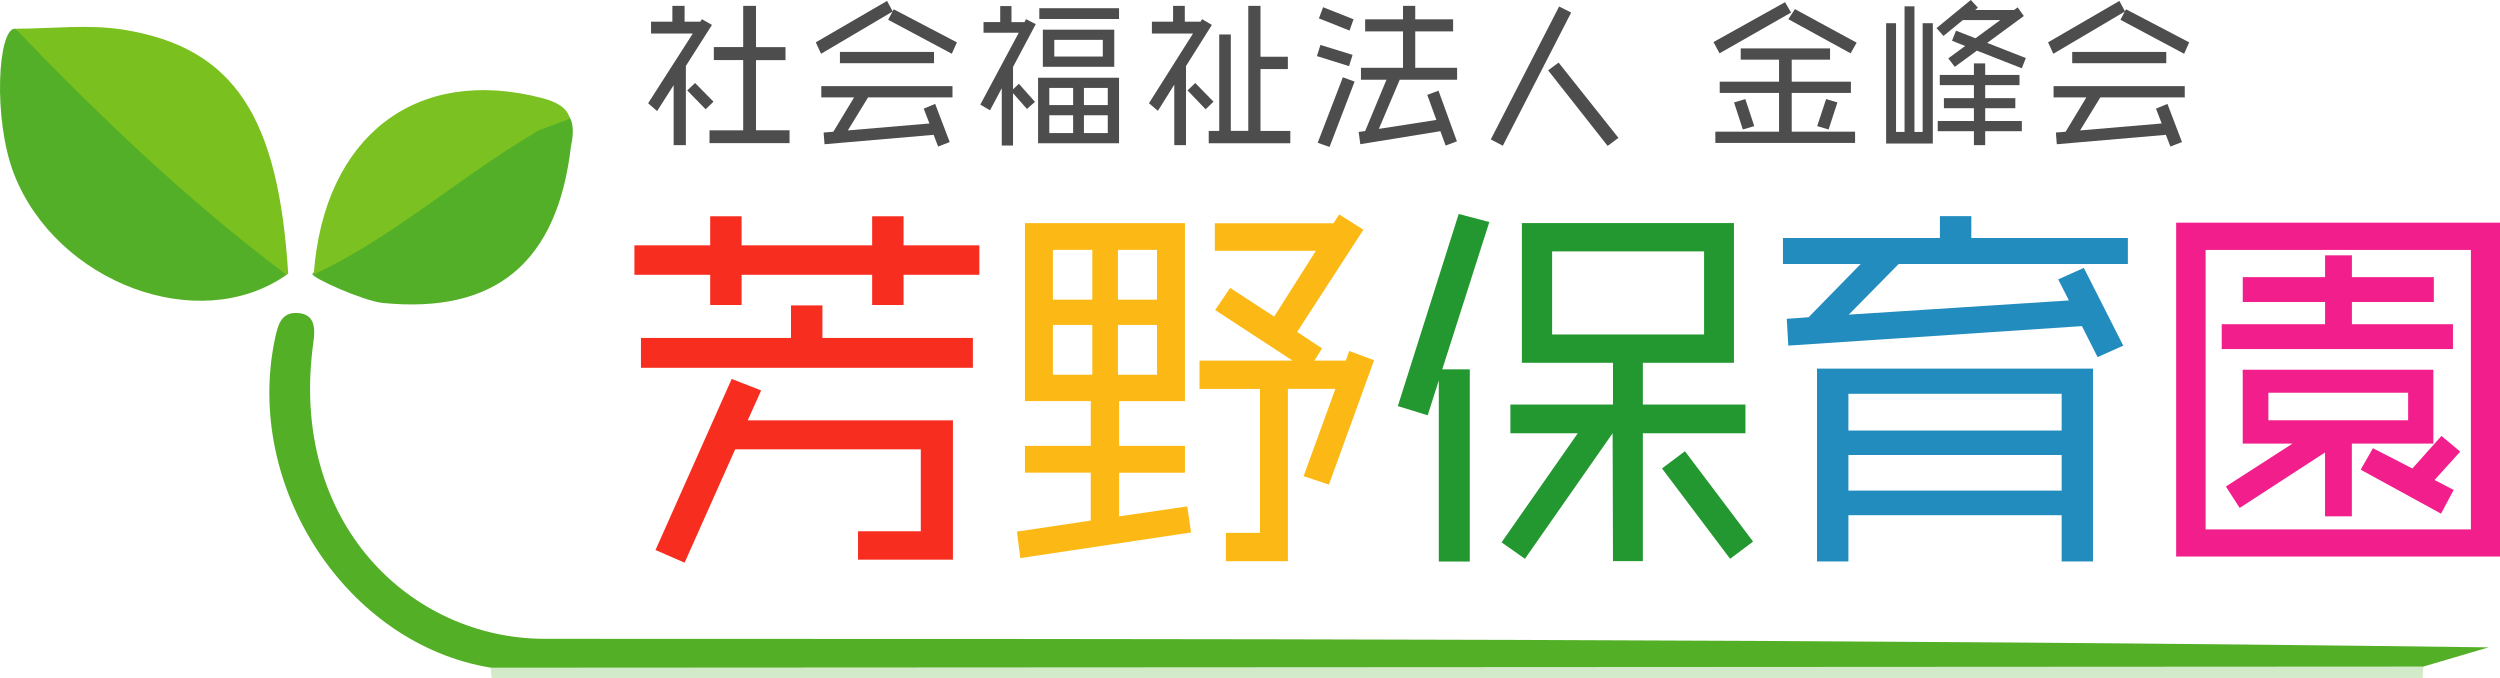 <?xml version="1.0" encoding="UTF-8"?><svg xmlns="http://www.w3.org/2000/svg" viewBox="0 0 549.96 149.14"><defs><style>.d{fill:#228cbe;}.e{fill:#f11e8c;}.f{fill:#d3eac8;}.g{fill:#4d4d4d;}.h{fill:#7ac01e;}.i{fill:#239830;}.j{fill:#53af27;}.k{fill:#fcb915;}.l{fill:#f72d1f;}.m{fill:#7bc121;}.n{fill:#52af26;}</style></defs><g id="a"/><g id="b"><g id="c"><g><path class="j" d="M63.04,60.45c-19.37,13.57-50.61,1.69-59.93-22.1C-1.65,26.16-.45,5.88,3.39,6.32c22.54,15.04,41.57,34.05,59.66,54.12Z"/><path class="f" d="M108.17,149.14c-.14-.75-.2-1.5-.17-2.26,3.99-4.83,9.54-3.38,14.53-3.39,131.97-.1,263.94-.09,395.91,0,5.02,0,10.51-1.36,14.67,3.15-.12,.83-.16,1.67-.12,2.51H108.17Z"/><path class="n" d="M533.11,146.63c-141.7,.08-283.41,.16-425.11,.25-31.71-5.13-54.42-39.83-47.5-72.42,.64-3.01,1.36-5.8,4.93-5.61,4.1,.22,3.88,3.77,3.51,6.42-5.55,39.94,21.57,65.26,50.89,65.26,142.31,.01,284.62,0,427.62,1.88-4.78,1.41-9.56,2.81-14.34,4.22Z"/><path class="h" d="M63.04,60.45C41.47,44.32,22.07,25.73,3.39,6.32c7.91,0,15.98-1.03,23.7,.2,24.81,3.96,34.17,19.63,36.31,53.71-.71,.4,.37-.2-.34,.2Z"/><path class="j" d="M68.72,60.24c13.62-14.85,31.71-23.64,48.27-34.25,4.79-3.07,10.6-2.91,8.62,6.13-2.96,25.62-16.6,37-41.44,34.52-4.18-.42-15.81-5.6-15.45-6.41Z"/><path class="m" d="M125.23,26.16c-8.53,3.3-5.17,1.61-9.3,4.1-15.92,9.61-29.97,22.2-46.92,30.15,2.23-30.56,22.63-46.11,50.38-38.8,6.15,1.62,5.85,4.55,5.85,4.55Z"/></g><g><path class="g" d="M150.88,14.52V31.92h-2.69v-13.19l-3.64,5.71-1.97-1.73,9.82-15.33h-9.18v-2.62h4.69V1.29h2.69v3.47h3.47l.34-.54,2.21,1.26-5.75,9.04Zm4.35,9.52l-4.05-4.15,1.73-1.63,4.05,4.11-1.73,1.67Zm.85,7.45v-2.82h7.41V13.22h-6.46v-2.86h6.46V1.29h2.82V10.37h6.49v2.86h-6.49v15.43h7.38v2.82h-17.61Z"/><path class="g" d="M209.39,11.83l-14.01-7.48,.95-1.8-15.71,9.28-1.16-2.52L195.14,.2l1.22,2.28,.24-.44,13.9,7.28-1.12,2.52Zm-18.43,9.59l-4.45,7.27,17.95-1.53-1.26-3.26,2.52-1.05,3.2,8.4-2.55,.99-.99-2.58-24,2.07-.2-2.58,2.14-.17,4.56-7.55h-7.21v-2.48h28.86v2.48h-18.56Zm-6.19-7.51v-2.48h20.7v2.48h-20.7Z"/><path class="g" d="M222.85,14.72v4.93l1.29-1.22,3.54,3.98-1.77,1.56-3.06-3.47v11.52h-2.48v-12.61l-2.58,4.86-2.14-1.26,8.46-15.81h-7.75v-2.35h3.67V1.33h2.48v3.54h2.86l.34-.65,2.14,1.09-5,9.42Zm5.51,16.79v-14.41h17.81v14.41h-17.81Zm.27-27.33V1.8h17.54v2.38h-17.54Zm.78,10.5V6.53h15.71V14.69h-15.71Zm6.66,4.66h-5.24v3.77h5.24v-3.77Zm0,6.02h-5.24v3.91h5.24v-3.91Zm6.53-16.59h-10.67v3.67h10.67v-3.67Zm1.09,10.57h-5.24v3.77h5.24v-3.77Zm0,6.02h-5.24v3.91h5.24v-3.91Z"/><path class="g" d="M260.9,14.52V31.92h-2.58v-13.29l-3.6,5.75-1.97-1.67,9.69-15.33h-9.04v-2.62h4.66V1.29h2.58v3.47h3.47l.34-.54,2.14,1.26-5.68,9.04Zm4.32,9.52l-3.98-4.15,1.7-1.63,4.01,4.11-1.73,1.67Zm.68,7.48v-2.72h2.31V7.58h2.55V28.79h3.84V1.29h2.69V12.48h6.02v2.72h-6.02v13.6h6.56v2.72h-17.95Z"/><path class="g" d="M296.77,14.55l-7.07-2.21,.78-2.45,7.07,2.18-.78,2.48Zm-4.28,17.78l-2.62-.92,5.54-14.41,2.58,.95-5.51,14.38Zm4.38-25.6l-6.73-2.69,.92-2.45,6.7,2.65-.88,2.48Zm11.05,10.81l-4.59,10.81,12.65-1.97-2.01-5.51,2.48-.92,4.05,11.15-2.48,.92-1.16-3.16-17.61,2.86-.37-2.69,1.43-.2,4.69-11.29h-5.61v-2.62h9.25V6.9h-8.33v-2.65h8.33V1.29h2.69v2.96h8.33v2.65h-8.33V14.92h9.21v2.62h-12.61Z"/><path class="g" d="M330.6,32.06l-2.65-1.39,15.03-29.24,2.65,1.33-15.03,29.3Zm23.05,.03l-13.09-16.62,2.31-1.7,13.16,16.56-2.38,1.77Z"/><path class="g" d="M378.27,11.73l-1.33-2.48L392.68,.48l1.33,2.28-15.74,8.97Zm-.92,19.72v-2.48h14.01v-8.53h-13.05v-2.48h13.05v-4.83h-8.43v-2.48h19.65v2.48h-8.43v4.83h13.02v2.48h-13.02v8.53h13.94v2.48h-30.73Zm6.05-2.96l-1.94-5.95,2.48-.75,1.97,5.95-2.52,.75Zm23.7-16.76l-13.7-7.51,1.46-2.21,13.57,7.38-1.33,2.35Zm-4.83,16.76l-2.52-.75,1.97-5.95,2.48,.75-1.94,5.95Z"/><path class="g" d="M414.92,31.58V5.1h2.18V29.03h1.87V1.39h2.18V29.03h1.8V5.1h2.24V31.58h-10.27Zm29.85-16.56l-9.89-3.88-4.86,3.57-1.43-1.87,3.71-2.72-2.89-1.16,.88-2.21,4.28,1.67,5.47-4.01h-8.23l-4.28,3.5-1.53-1.73,7.55-6.19,1.56,1.7-.61,.51h8.57l.78-.58,1.36,1.9-8.06,5.92,8.5,3.33-.88,2.24Zm-8.06,13.84v3.06h-2.48v-3.06h-7.96v-2.24h7.96v-2.82h-6.6v-2.21h6.6v-2.86h-7.51v-2.24h7.51v-2.55h2.48v2.55h7.55v2.24h-7.55v2.86h6.63v2.21h-6.63v2.82h8.06v2.24h-8.06Z"/><path class="g" d="M480.47,11.83l-14.01-7.48,.95-1.8-15.71,9.28-1.16-2.52L466.23,.2l1.22,2.28,.24-.44,13.9,7.28-1.12,2.52Zm-18.43,9.59l-4.45,7.27,17.95-1.53-1.26-3.26,2.52-1.05,3.2,8.4-2.55,.99-.99-2.58-24,2.07-.2-2.58,2.14-.17,4.56-7.55h-7.21v-2.48h28.86v2.48h-18.56Zm-6.19-7.51v-2.48h20.7v2.48h-20.7Z"/></g><g><path class="l" d="M198.77,60.45v6.65h-6.91v-6.65h-28.72v6.65h-6.91v-6.65h-16.67v-6.48h16.67v-6.4h6.91v6.4h28.72v-6.4h6.91v6.4h16.67v6.48h-16.67Zm-57.77,20.46v-6.57h33.01v-7.16h6.91v7.16h33.1v6.57h-73.01Zm47.75,42.19v-6.23h13.81v-18.02h-40.84l-11.12,24.93-6.4-2.78,16.76-37.64,6.48,2.53-2.95,6.57h45.14v30.65h-20.88Z"/><path class="k" d="M224.46,122.76l-.76-5.81,16.25-2.44v-10.53h-14.48v-5.9h14.48v-9.85h-14.48V49.08h35.2v39.16h-14.48v9.85h14.48v5.9h-14.48v9.6l14.99-2.19,.84,5.73-37.56,5.64Zm15.83-67.79h-8.67v10.95h8.67v-10.95Zm0,16.51h-8.67v10.95h8.67v-10.95Zm14.23-16.51h-8.59v10.95h8.59v-10.95Zm0,16.51h-8.59v10.95h8.59v-10.95Zm37.81,35.12l-5.56-1.85,6.99-19.2h-10.44v37.9h-13.64v-6.23h7.5v-31.66h-13.31v-6.23h20.46l-17.01-11.12,3.29-4.88,9.68,6.32,9.18-14.48h-22.23v-6.06h26.11l1.26-1.94,5.31,3.37-14.57,22.48,5.47,3.62-1.68,2.69h6.91l.76-2.11,5.47,2.02-9.94,27.37Z"/><path class="i" d="M317.27,81.25h6.06v42.28h-6.82v-39.83l-2.44,7.66-6.57-2.02,13.39-42.27,6.74,1.77-10.36,32.42Zm44.13,14.06v28.13h-6.57l-.08-28.13-19.29,27.62-5.14-3.62,16.76-24h-14.82v-6.32h22.57v-9.18h-20.04v-30.74h46.65v30.74h-20.04v9.18h22.57v6.32h-22.57Zm13.47-40h-33.43v18.27h33.43v-18.27Zm5.73,67.62l-14.99-19.88,5.05-3.79,14.99,19.88-5.05,3.79Z"/><path class="d" d="M417.66,58.09l-10.95,11.12,48.42-3.12-2.36-4.63,5.64-2.53,8.67,17.1-5.64,2.53-3.45-6.82-64.59,4.29-.34-5.9,4.8-.34,11.45-11.71h-17.09v-5.73h34.53v-4.8h6.91v4.8h34.44v5.73h-50.44Zm35.87,65.43v-10.19h-46.91v10.19h-6.91v-42.44h60.72v42.44h-6.91Zm0-36.89h-46.91v8.08h46.91v-8.08Zm0,13.47h-46.91v7.83h46.91v-7.83Z"/><path class="e" d="M478.72,122.43V48.99h71.24V122.43h-71.24Zm64.84-67.45h-58.36v61.48h58.36V54.97Zm-54.82,21.81v-5.47h22.74v-4.88h-18.11v-5.47h18.11v-4.8h5.9v4.8h18.02v5.47h-18.02v4.88h22.23v5.47h-50.86Zm28.63,20.8v16h-5.9v-14.06l-18.78,12.21-3.03-4.72,14.65-9.43h-10.95v-16.25h41.94v16.25h-17.94Zm12.38-11.2h-30.74v6.06h30.74v-6.06Zm5.81,19.2l4.21,2.19-2.78,5.22-17.68-9.68,2.7-4.72,8.67,4.46,6.4-7.16,4.13,3.45-5.64,6.23Z"/></g></g></g></svg>
